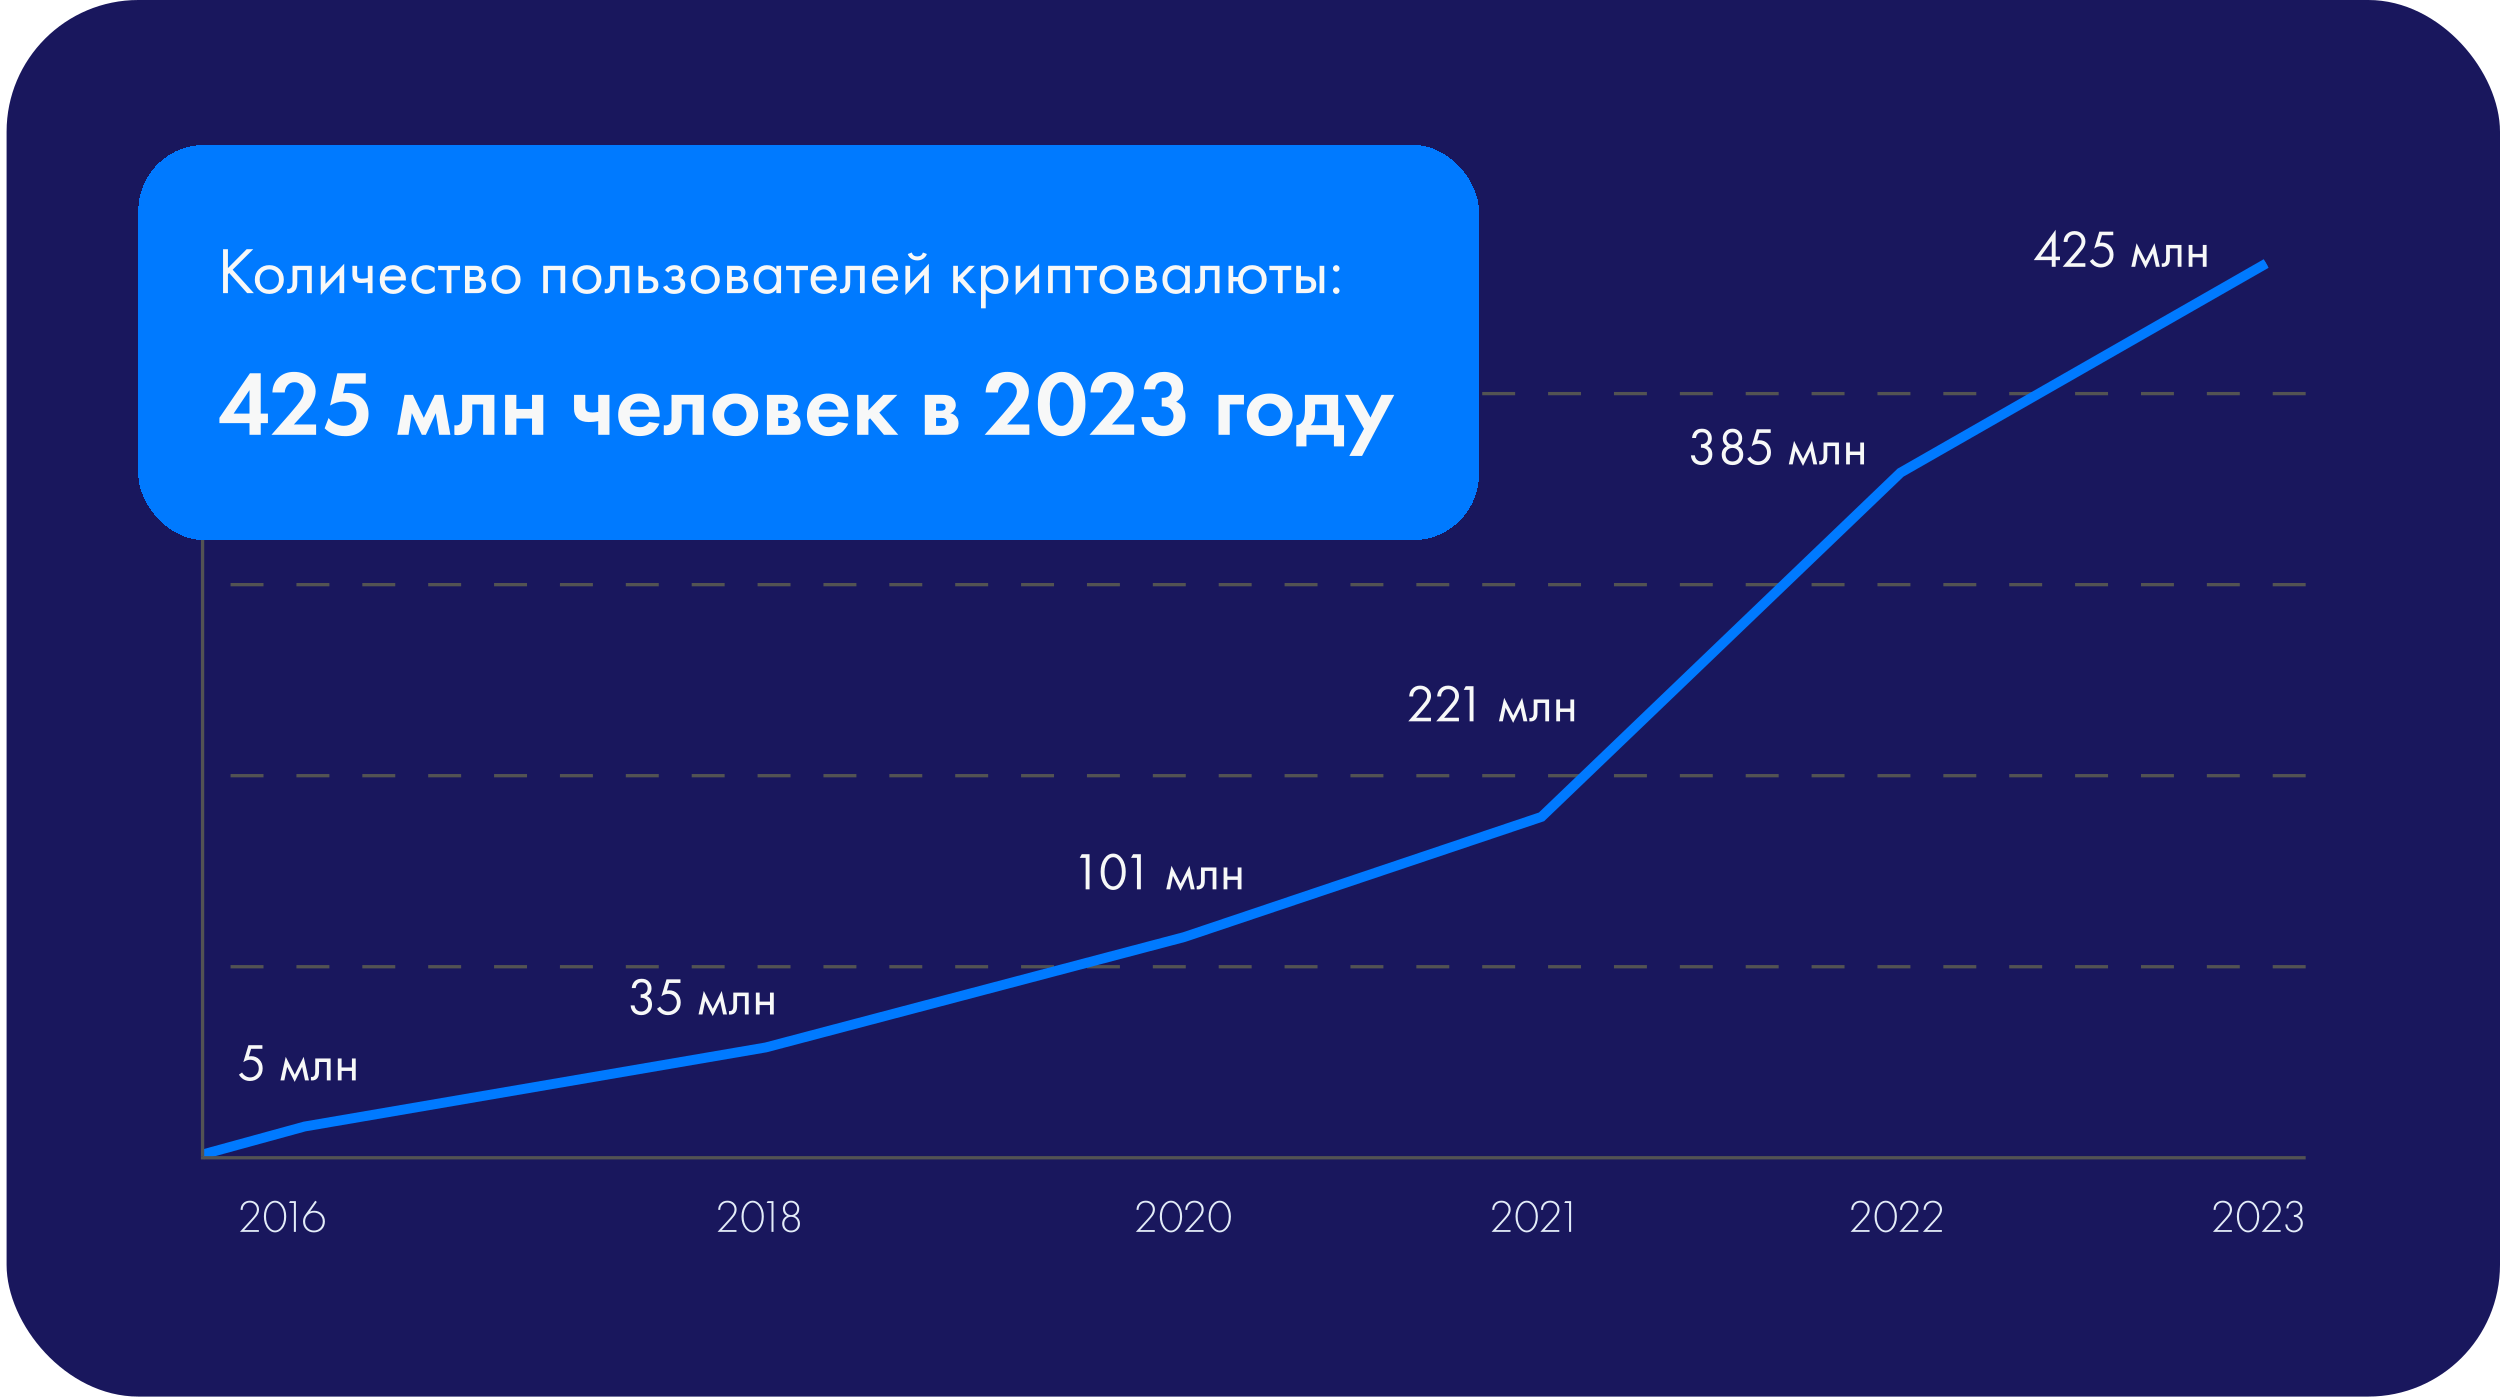 <svg width="759" height="424" viewBox="0 0 759 424" fill="none" xmlns="http://www.w3.org/2000/svg">
<rect x="2" width="757" height="424" rx="40" fill="#19175D"/>
<path d="M78.594 374H72.84L76.424 370.052C76.919 369.492 77.259 369.072 77.446 368.792C77.81 368.232 77.992 367.7 77.992 367.196C77.992 366.599 77.787 366.099 77.376 365.698C76.975 365.297 76.457 365.096 75.822 365.096C75.15 365.096 74.613 365.325 74.212 365.782C73.848 366.183 73.666 366.692 73.666 367.308H73.05C73.05 366.515 73.297 365.861 73.792 365.348C74.315 364.807 75.005 364.536 75.864 364.536C76.667 364.536 77.329 364.793 77.852 365.306C78.375 365.81 78.636 366.44 78.636 367.196C78.636 367.859 78.412 368.498 77.964 369.114C77.749 369.413 77.474 369.749 77.138 370.122L74.142 373.44H78.594V374ZM81.308 365.67C81.933 364.914 82.666 364.536 83.506 364.536C84.346 364.536 85.079 364.914 85.704 365.67C86.497 366.613 86.894 367.835 86.894 369.338C86.894 370.841 86.497 372.063 85.704 373.006C85.06 373.771 84.327 374.154 83.506 374.154C82.685 374.154 81.952 373.771 81.308 373.006C80.515 372.063 80.118 370.841 80.118 369.338C80.118 367.835 80.515 366.613 81.308 365.67ZM81.77 372.642C82.283 373.277 82.862 373.594 83.506 373.594C84.15 373.594 84.729 373.277 85.242 372.642C85.914 371.811 86.25 370.71 86.25 369.338C86.25 367.966 85.914 366.865 85.242 366.034C84.738 365.409 84.159 365.096 83.506 365.096C82.853 365.096 82.274 365.409 81.77 366.034C81.098 366.865 80.762 367.966 80.762 369.338C80.762 370.71 81.098 371.811 81.77 372.642ZM89.22 374V365.222H87.764L88.044 364.662H89.836V374H89.22ZM95.71 364.536L96.186 364.9L94.114 367.84C94.515 367.672 94.94 367.588 95.388 367.588C96.321 367.588 97.096 367.896 97.712 368.512C98.328 369.128 98.636 369.907 98.636 370.85C98.636 371.793 98.323 372.581 97.698 373.216C97.073 373.841 96.275 374.154 95.304 374.154C94.352 374.154 93.563 373.846 92.938 373.23C92.313 372.605 92 371.807 92 370.836C92 370.155 92.201 369.52 92.602 368.932L95.71 364.536ZM93.4 372.824C93.913 373.337 94.553 373.594 95.318 373.594C96.083 373.594 96.718 373.333 97.222 372.81C97.735 372.287 97.992 371.639 97.992 370.864C97.992 370.071 97.74 369.422 97.236 368.918C96.732 368.405 96.093 368.148 95.318 368.148C94.543 368.148 93.904 368.405 93.4 368.918C92.896 369.431 92.644 370.08 92.644 370.864C92.644 371.648 92.896 372.301 93.4 372.824Z" fill="#E3ECF8"/>
<path d="M223.594 374H217.84L221.424 370.052C221.919 369.492 222.259 369.072 222.446 368.792C222.81 368.232 222.992 367.7 222.992 367.196C222.992 366.599 222.787 366.099 222.376 365.698C221.975 365.297 221.457 365.096 220.822 365.096C220.15 365.096 219.613 365.325 219.212 365.782C218.848 366.183 218.666 366.692 218.666 367.308H218.05C218.05 366.515 218.297 365.861 218.792 365.348C219.315 364.807 220.005 364.536 220.864 364.536C221.667 364.536 222.329 364.793 222.852 365.306C223.375 365.81 223.636 366.44 223.636 367.196C223.636 367.859 223.412 368.498 222.964 369.114C222.749 369.413 222.474 369.749 222.138 370.122L219.142 373.44H223.594V374ZM226.308 365.67C226.933 364.914 227.666 364.536 228.506 364.536C229.346 364.536 230.079 364.914 230.704 365.67C231.497 366.613 231.894 367.835 231.894 369.338C231.894 370.841 231.497 372.063 230.704 373.006C230.06 373.771 229.327 374.154 228.506 374.154C227.685 374.154 226.952 373.771 226.308 373.006C225.515 372.063 225.118 370.841 225.118 369.338C225.118 367.835 225.515 366.613 226.308 365.67ZM226.77 372.642C227.283 373.277 227.862 373.594 228.506 373.594C229.15 373.594 229.729 373.277 230.242 372.642C230.914 371.811 231.25 370.71 231.25 369.338C231.25 367.966 230.914 366.865 230.242 366.034C229.738 365.409 229.159 365.096 228.506 365.096C227.853 365.096 227.274 365.409 226.77 366.034C226.098 366.865 225.762 367.966 225.762 369.338C225.762 370.71 226.098 371.811 226.77 372.642ZM234.22 374V365.222H232.764L233.044 364.662H234.836V374H234.22ZM241.344 369.156C241.829 369.343 242.203 369.651 242.464 370.08C242.735 370.509 242.87 370.99 242.87 371.522C242.87 372.315 242.609 372.955 242.086 373.44C241.563 373.916 240.924 374.154 240.168 374.154C239.412 374.154 238.773 373.916 238.25 373.44C237.727 372.955 237.466 372.315 237.466 371.522C237.466 370.99 237.597 370.509 237.858 370.08C238.129 369.651 238.507 369.343 238.992 369.156C238.124 368.699 237.69 367.98 237.69 367C237.69 366.3 237.928 365.717 238.404 365.25C238.88 364.774 239.468 364.536 240.168 364.536C240.868 364.536 241.456 364.774 241.932 365.25C242.408 365.717 242.646 366.3 242.646 367C242.646 367.98 242.212 368.699 241.344 369.156ZM238.866 368.358C239.23 368.713 239.664 368.89 240.168 368.89C240.672 368.89 241.101 368.713 241.456 368.358C241.82 367.994 242.002 367.541 242.002 367C242.002 366.449 241.825 365.997 241.47 365.642C241.115 365.278 240.681 365.096 240.168 365.096C239.655 365.096 239.221 365.278 238.866 365.642C238.511 365.997 238.334 366.449 238.334 367C238.334 367.541 238.511 367.994 238.866 368.358ZM238.67 373.006C239.053 373.398 239.552 373.594 240.168 373.594C240.784 373.594 241.279 373.398 241.652 373.006C242.035 372.605 242.226 372.11 242.226 371.522C242.226 370.906 242.035 370.402 241.652 370.01C241.269 369.618 240.775 369.422 240.168 369.422C239.561 369.422 239.067 369.618 238.684 370.01C238.301 370.402 238.11 370.906 238.11 371.522C238.11 372.11 238.297 372.605 238.67 373.006Z" fill="#E3ECF8"/>
<path d="M350.594 374H344.84L348.424 370.052C348.919 369.492 349.259 369.072 349.446 368.792C349.81 368.232 349.992 367.7 349.992 367.196C349.992 366.599 349.787 366.099 349.376 365.698C348.975 365.297 348.457 365.096 347.822 365.096C347.15 365.096 346.613 365.325 346.212 365.782C345.848 366.183 345.666 366.692 345.666 367.308H345.05C345.05 366.515 345.297 365.861 345.792 365.348C346.315 364.807 347.005 364.536 347.864 364.536C348.667 364.536 349.329 364.793 349.852 365.306C350.375 365.81 350.636 366.44 350.636 367.196C350.636 367.859 350.412 368.498 349.964 369.114C349.749 369.413 349.474 369.749 349.138 370.122L346.142 373.44H350.594V374ZM353.308 365.67C353.933 364.914 354.666 364.536 355.506 364.536C356.346 364.536 357.079 364.914 357.704 365.67C358.497 366.613 358.894 367.835 358.894 369.338C358.894 370.841 358.497 372.063 357.704 373.006C357.06 373.771 356.327 374.154 355.506 374.154C354.685 374.154 353.952 373.771 353.308 373.006C352.515 372.063 352.118 370.841 352.118 369.338C352.118 367.835 352.515 366.613 353.308 365.67ZM353.77 372.642C354.283 373.277 354.862 373.594 355.506 373.594C356.15 373.594 356.729 373.277 357.242 372.642C357.914 371.811 358.25 370.71 358.25 369.338C358.25 367.966 357.914 366.865 357.242 366.034C356.738 365.409 356.159 365.096 355.506 365.096C354.853 365.096 354.274 365.409 353.77 366.034C353.098 366.865 352.762 367.966 352.762 369.338C352.762 370.71 353.098 371.811 353.77 372.642ZM365.401 374H359.647L363.231 370.052C363.725 369.492 364.066 369.072 364.253 368.792C364.617 368.232 364.799 367.7 364.799 367.196C364.799 366.599 364.593 366.099 364.183 365.698C363.781 365.297 363.263 365.096 362.629 365.096C361.957 365.096 361.42 365.325 361.019 365.782C360.655 366.183 360.473 366.692 360.473 367.308H359.857C359.857 366.515 360.104 365.861 360.599 365.348C361.121 364.807 361.812 364.536 362.671 364.536C363.473 364.536 364.136 364.793 364.659 365.306C365.181 365.81 365.443 366.44 365.443 367.196C365.443 367.859 365.219 368.498 364.771 369.114C364.556 369.413 364.281 369.749 363.945 370.122L360.949 373.44H365.401V374ZM368.115 365.67C368.74 364.914 369.473 364.536 370.313 364.536C371.153 364.536 371.885 364.914 372.511 365.67C373.304 366.613 373.701 367.835 373.701 369.338C373.701 370.841 373.304 372.063 372.511 373.006C371.867 373.771 371.134 374.154 370.313 374.154C369.491 374.154 368.759 373.771 368.115 373.006C367.321 372.063 366.925 370.841 366.925 369.338C366.925 367.835 367.321 366.613 368.115 365.67ZM368.577 372.642C369.09 373.277 369.669 373.594 370.313 373.594C370.957 373.594 371.535 373.277 372.049 372.642C372.721 371.811 373.057 370.71 373.057 369.338C373.057 367.966 372.721 366.865 372.049 366.034C371.545 365.409 370.966 365.096 370.313 365.096C369.659 365.096 369.081 365.409 368.577 366.034C367.905 366.865 367.569 367.966 367.569 369.338C367.569 370.71 367.905 371.811 368.577 372.642Z" fill="#E3ECF8"/>
<path d="M458.594 374H452.84L456.424 370.052C456.919 369.492 457.259 369.072 457.446 368.792C457.81 368.232 457.992 367.7 457.992 367.196C457.992 366.599 457.787 366.099 457.376 365.698C456.975 365.297 456.457 365.096 455.822 365.096C455.15 365.096 454.613 365.325 454.212 365.782C453.848 366.183 453.666 366.692 453.666 367.308H453.05C453.05 366.515 453.297 365.861 453.792 365.348C454.315 364.807 455.005 364.536 455.864 364.536C456.667 364.536 457.329 364.793 457.852 365.306C458.375 365.81 458.636 366.44 458.636 367.196C458.636 367.859 458.412 368.498 457.964 369.114C457.749 369.413 457.474 369.749 457.138 370.122L454.142 373.44H458.594V374ZM461.308 365.67C461.933 364.914 462.666 364.536 463.506 364.536C464.346 364.536 465.079 364.914 465.704 365.67C466.497 366.613 466.894 367.835 466.894 369.338C466.894 370.841 466.497 372.063 465.704 373.006C465.06 373.771 464.327 374.154 463.506 374.154C462.685 374.154 461.952 373.771 461.308 373.006C460.515 372.063 460.118 370.841 460.118 369.338C460.118 367.835 460.515 366.613 461.308 365.67ZM461.77 372.642C462.283 373.277 462.862 373.594 463.506 373.594C464.15 373.594 464.729 373.277 465.242 372.642C465.914 371.811 466.25 370.71 466.25 369.338C466.25 367.966 465.914 366.865 465.242 366.034C464.738 365.409 464.159 365.096 463.506 365.096C462.853 365.096 462.274 365.409 461.77 366.034C461.098 366.865 460.762 367.966 460.762 369.338C460.762 370.71 461.098 371.811 461.77 372.642ZM473.401 374H467.647L471.231 370.052C471.725 369.492 472.066 369.072 472.253 368.792C472.617 368.232 472.799 367.7 472.799 367.196C472.799 366.599 472.593 366.099 472.183 365.698C471.781 365.297 471.263 365.096 470.629 365.096C469.957 365.096 469.42 365.325 469.019 365.782C468.655 366.183 468.473 366.692 468.473 367.308H467.857C467.857 366.515 468.104 365.861 468.599 365.348C469.121 364.807 469.812 364.536 470.671 364.536C471.473 364.536 472.136 364.793 472.659 365.306C473.181 365.81 473.443 366.44 473.443 367.196C473.443 367.859 473.219 368.498 472.771 369.114C472.556 369.413 472.281 369.749 471.945 370.122L468.949 373.44H473.401V374ZM476.371 374V365.222H474.915L475.195 364.662H476.987V374H476.371Z" fill="#E3ECF8"/>
<path d="M677.594 374H671.84L675.424 370.052C675.919 369.492 676.259 369.072 676.446 368.792C676.81 368.232 676.992 367.7 676.992 367.196C676.992 366.599 676.787 366.099 676.376 365.698C675.975 365.297 675.457 365.096 674.822 365.096C674.15 365.096 673.613 365.325 673.212 365.782C672.848 366.183 672.666 366.692 672.666 367.308H672.05C672.05 366.515 672.297 365.861 672.792 365.348C673.315 364.807 674.005 364.536 674.864 364.536C675.667 364.536 676.329 364.793 676.852 365.306C677.375 365.81 677.636 366.44 677.636 367.196C677.636 367.859 677.412 368.498 676.964 369.114C676.749 369.413 676.474 369.749 676.138 370.122L673.142 373.44H677.594V374ZM680.308 365.67C680.933 364.914 681.666 364.536 682.506 364.536C683.346 364.536 684.079 364.914 684.704 365.67C685.497 366.613 685.894 367.835 685.894 369.338C685.894 370.841 685.497 372.063 684.704 373.006C684.06 373.771 683.327 374.154 682.506 374.154C681.685 374.154 680.952 373.771 680.308 373.006C679.515 372.063 679.118 370.841 679.118 369.338C679.118 367.835 679.515 366.613 680.308 365.67ZM680.77 372.642C681.283 373.277 681.862 373.594 682.506 373.594C683.15 373.594 683.729 373.277 684.242 372.642C684.914 371.811 685.25 370.71 685.25 369.338C685.25 367.966 684.914 366.865 684.242 366.034C683.738 365.409 683.159 365.096 682.506 365.096C681.853 365.096 681.274 365.409 680.77 366.034C680.098 366.865 679.762 367.966 679.762 369.338C679.762 370.71 680.098 371.811 680.77 372.642ZM692.401 374H686.647L690.231 370.052C690.725 369.492 691.066 369.072 691.253 368.792C691.617 368.232 691.799 367.7 691.799 367.196C691.799 366.599 691.593 366.099 691.183 365.698C690.781 365.297 690.263 365.096 689.629 365.096C688.957 365.096 688.42 365.325 688.019 365.782C687.655 366.183 687.473 366.692 687.473 367.308H686.857C686.857 366.515 687.104 365.861 687.599 365.348C688.121 364.807 688.812 364.536 689.671 364.536C690.473 364.536 691.136 364.793 691.659 365.306C692.181 365.81 692.443 366.44 692.443 367.196C692.443 367.859 692.219 368.498 691.771 369.114C691.556 369.413 691.281 369.749 690.945 370.122L687.949 373.44H692.401V374ZM693.816 371.732H694.432C694.451 372.096 694.553 372.427 694.74 372.726C694.917 372.978 695.16 373.188 695.468 373.356C695.776 373.515 696.084 373.594 696.392 373.594C696.961 373.594 697.451 373.379 697.862 372.95C698.282 372.521 698.492 372.012 698.492 371.424C698.492 370.659 698.198 370.089 697.61 369.716C697.321 369.529 696.924 369.436 696.42 369.436V368.876C696.924 368.876 697.344 368.731 697.68 368.442C698.137 368.059 698.366 367.551 698.366 366.916C698.366 366.393 698.207 365.959 697.89 365.614C697.573 365.269 697.134 365.096 696.574 365.096C695.995 365.096 695.547 365.278 695.23 365.642C694.931 365.969 694.773 366.384 694.754 366.888H694.166C694.175 366.225 694.404 365.665 694.852 365.208C695.291 364.76 695.865 364.536 696.574 364.536C697.321 364.536 697.913 364.76 698.352 365.208C698.791 365.656 699.01 366.211 699.01 366.874C699.01 367.341 698.893 367.784 698.66 368.204C698.427 368.615 698.053 368.923 697.54 369.128C698.035 369.287 698.422 369.571 698.702 369.982C698.991 370.393 699.136 370.869 699.136 371.41C699.136 372.185 698.87 372.838 698.338 373.37C697.806 373.893 697.157 374.154 696.392 374.154C695.953 374.154 695.529 374.047 695.118 373.832C694.707 373.617 694.385 373.319 694.152 372.936C693.928 372.572 693.816 372.171 693.816 371.732Z" fill="#E3ECF8"/>
<path d="M567.594 374H561.84L565.424 370.052C565.919 369.492 566.259 369.072 566.446 368.792C566.81 368.232 566.992 367.7 566.992 367.196C566.992 366.599 566.787 366.099 566.376 365.698C565.975 365.297 565.457 365.096 564.822 365.096C564.15 365.096 563.613 365.325 563.212 365.782C562.848 366.183 562.666 366.692 562.666 367.308H562.05C562.05 366.515 562.297 365.861 562.792 365.348C563.315 364.807 564.005 364.536 564.864 364.536C565.667 364.536 566.329 364.793 566.852 365.306C567.375 365.81 567.636 366.44 567.636 367.196C567.636 367.859 567.412 368.498 566.964 369.114C566.749 369.413 566.474 369.749 566.138 370.122L563.142 373.44H567.594V374ZM570.308 365.67C570.933 364.914 571.666 364.536 572.506 364.536C573.346 364.536 574.079 364.914 574.704 365.67C575.497 366.613 575.894 367.835 575.894 369.338C575.894 370.841 575.497 372.063 574.704 373.006C574.06 373.771 573.327 374.154 572.506 374.154C571.685 374.154 570.952 373.771 570.308 373.006C569.515 372.063 569.118 370.841 569.118 369.338C569.118 367.835 569.515 366.613 570.308 365.67ZM570.77 372.642C571.283 373.277 571.862 373.594 572.506 373.594C573.15 373.594 573.729 373.277 574.242 372.642C574.914 371.811 575.25 370.71 575.25 369.338C575.25 367.966 574.914 366.865 574.242 366.034C573.738 365.409 573.159 365.096 572.506 365.096C571.853 365.096 571.274 365.409 570.77 366.034C570.098 366.865 569.762 367.966 569.762 369.338C569.762 370.71 570.098 371.811 570.77 372.642ZM582.401 374H576.647L580.231 370.052C580.725 369.492 581.066 369.072 581.253 368.792C581.617 368.232 581.799 367.7 581.799 367.196C581.799 366.599 581.593 366.099 581.183 365.698C580.781 365.297 580.263 365.096 579.629 365.096C578.957 365.096 578.42 365.325 578.019 365.782C577.655 366.183 577.473 366.692 577.473 367.308H576.857C576.857 366.515 577.104 365.861 577.599 365.348C578.121 364.807 578.812 364.536 579.671 364.536C580.473 364.536 581.136 364.793 581.659 365.306C582.181 365.81 582.443 366.44 582.443 367.196C582.443 367.859 582.219 368.498 581.771 369.114C581.556 369.413 581.281 369.749 580.945 370.122L577.949 373.44H582.401V374ZM589.551 374H583.797L587.381 370.052C587.876 369.492 588.216 369.072 588.403 368.792C588.767 368.232 588.949 367.7 588.949 367.196C588.949 366.599 588.744 366.099 588.333 365.698C587.932 365.297 587.414 365.096 586.779 365.096C586.107 365.096 585.57 365.325 585.169 365.782C584.805 366.183 584.623 366.692 584.623 367.308H584.007C584.007 366.515 584.254 365.861 584.749 365.348C585.272 364.807 585.962 364.536 586.821 364.536C587.624 364.536 588.286 364.793 588.809 365.306C589.332 365.81 589.593 366.44 589.593 367.196C589.593 367.859 589.369 368.498 588.921 369.114C588.706 369.413 588.431 369.749 588.095 370.122L585.099 373.44H589.551V374Z" fill="#E3ECF8"/>
<line x1="700" y1="235.5" x2="62" y2="235.5" stroke="#535353" stroke-dasharray="10 10"/>
<line x1="700" y1="119.5" x2="62" y2="119.5" stroke="#535353" stroke-dasharray="10 10"/>
<line x1="700" y1="177.5" x2="62" y2="177.5" stroke="#535353" stroke-dasharray="10 10"/>
<line x1="700" y1="293.5" x2="62" y2="293.5" stroke="#535353" stroke-dasharray="10 10"/>
<path d="M79.664 317.328V318.416H76.24L75.552 320.72C75.733 320.677 75.957 320.656 76.224 320.656C77.28 320.656 78.128 321.008 78.768 321.712C79.419 322.416 79.744 323.296 79.744 324.352C79.744 325.504 79.365 326.432 78.608 327.136C77.861 327.84 76.944 328.192 75.856 328.192C74.939 328.192 74.144 327.915 73.472 327.36C73.088 327.029 72.779 326.667 72.544 326.272L73.488 325.6C73.648 325.92 73.888 326.208 74.208 326.464C74.731 326.891 75.307 327.104 75.936 327.104C76.683 327.104 77.307 326.837 77.808 326.304C78.309 325.771 78.56 325.125 78.56 324.368C78.56 323.6 78.309 322.971 77.808 322.48C77.317 321.989 76.693 321.744 75.936 321.744C75.264 321.744 74.576 321.989 73.872 322.48L75.424 317.328H79.664ZM85.148 328L86.748 320.848L89.5 326.256L92.188 320.848L93.788 328H92.604L91.724 323.888L89.468 328.464L87.18 323.888L86.332 328H85.148ZM100.378 321.36V328H99.226V322.416H96.858V325.408C96.858 326.272 96.687 326.912 96.346 327.328C95.962 327.797 95.428 328.032 94.746 328.032C94.66 328.032 94.543 328.021 94.394 328V326.944C94.5 326.965 94.586 326.976 94.65 326.976C95.023 326.976 95.3 326.832 95.482 326.544C95.631 326.309 95.706 325.931 95.706 325.408V321.36H100.378ZM102.557 328V321.36H103.709V324.08H106.845V321.36H107.997V328H106.845V325.136H103.709V328H102.557Z" fill="#F7F8F8"/>
<path d="M192.998 299.968H191.814C191.846 299.403 192.011 298.88 192.31 298.4C192.843 297.568 193.67 297.152 194.79 297.152C195.739 297.152 196.475 297.435 196.998 298C197.531 298.565 197.798 299.243 197.798 300.032C197.798 301.152 197.339 301.941 196.422 302.4C196.56 302.453 196.694 302.528 196.822 302.624C196.96 302.709 197.126 302.848 197.318 303.04C197.51 303.232 197.664 303.499 197.782 303.84C197.899 304.171 197.958 304.549 197.958 304.976C197.958 305.947 197.643 306.725 197.014 307.312C196.395 307.899 195.616 308.192 194.678 308.192C194.048 308.192 193.462 308.048 192.918 307.76C192.374 307.461 191.968 306.992 191.702 306.352C191.563 306.011 191.483 305.637 191.462 305.232H192.646C192.699 305.669 192.827 306.027 193.03 306.304C193.392 306.837 193.942 307.104 194.678 307.104C195.264 307.104 195.76 306.896 196.166 306.48C196.571 306.053 196.774 305.541 196.774 304.944C196.774 304.069 196.422 303.472 195.718 303.152C195.366 302.981 194.96 302.907 194.502 302.928V301.872C194.96 301.904 195.366 301.829 195.718 301.648C196.315 301.339 196.614 300.811 196.614 300.064C196.614 299.541 196.464 299.109 196.166 298.768C195.867 298.416 195.408 298.24 194.79 298.24C194.192 298.24 193.734 298.443 193.414 298.848C193.168 299.168 193.03 299.541 192.998 299.968ZM206.586 297.328V298.416H203.162L202.474 300.72C202.655 300.677 202.879 300.656 203.146 300.656C204.202 300.656 205.05 301.008 205.69 301.712C206.341 302.416 206.666 303.296 206.666 304.352C206.666 305.504 206.287 306.432 205.53 307.136C204.783 307.84 203.866 308.192 202.778 308.192C201.861 308.192 201.066 307.915 200.394 307.36C200.01 307.029 199.701 306.667 199.466 306.272L200.41 305.6C200.57 305.92 200.81 306.208 201.13 306.464C201.653 306.891 202.229 307.104 202.858 307.104C203.605 307.104 204.229 306.837 204.73 306.304C205.231 305.771 205.482 305.125 205.482 304.368C205.482 303.6 205.231 302.971 204.73 302.48C204.239 301.989 203.615 301.744 202.858 301.744C202.186 301.744 201.498 301.989 200.794 302.48L202.346 297.328H206.586ZM212.07 308L213.67 300.848L216.422 306.256L219.11 300.848L220.71 308H219.526L218.646 303.888L216.39 308.464L214.102 303.888L213.254 308H212.07ZM227.3 301.36V308H226.148V302.416H223.78V305.408C223.78 306.272 223.609 306.912 223.268 307.328C222.884 307.797 222.35 308.032 221.668 308.032C221.582 308.032 221.465 308.021 221.316 308V306.944C221.422 306.965 221.508 306.976 221.572 306.976C221.945 306.976 222.222 306.832 222.404 306.544C222.553 306.309 222.628 305.931 222.628 305.408V301.36H227.3ZM229.479 308V301.36H230.631V304.08H233.767V301.36H234.919V308H233.767V305.136H230.631V308H229.479Z" fill="#F7F8F8"/>
<path d="M434.446 219H427.55L431.438 214.504C432.099 213.725 432.515 213.208 432.686 212.952C433.081 212.387 433.278 211.843 433.278 211.32C433.278 210.712 433.081 210.216 432.686 209.832C432.291 209.437 431.779 209.24 431.15 209.24C430.382 209.24 429.79 209.555 429.374 210.184C429.15 210.525 429.033 210.947 429.022 211.448H427.838C427.881 210.541 428.147 209.805 428.638 209.24C429.278 208.515 430.121 208.152 431.166 208.152C432.115 208.152 432.899 208.456 433.518 209.064C434.147 209.661 434.462 210.419 434.462 211.336C434.462 212.051 434.179 212.813 433.614 213.624C433.326 214.019 432.841 214.611 432.158 215.4L429.934 217.912H434.446V219ZM442.93 219H436.034L439.922 214.504C440.584 213.725 441 213.208 441.17 212.952C441.565 212.387 441.762 211.843 441.762 211.32C441.762 210.712 441.565 210.216 441.17 209.832C440.776 209.437 440.264 209.24 439.634 209.24C438.866 209.24 438.274 209.555 437.858 210.184C437.634 210.525 437.517 210.947 437.506 211.448H436.322C436.365 210.541 436.632 209.805 437.122 209.24C437.762 208.515 438.605 208.152 439.65 208.152C440.6 208.152 441.384 208.456 442.002 209.064C442.632 209.661 442.946 210.419 442.946 211.336C442.946 212.051 442.664 212.813 442.098 213.624C441.81 214.019 441.325 214.611 440.642 215.4L438.418 217.912H442.93V219ZM446.178 219V209.448H444.386L445.01 208.328H447.362V219H446.178ZM455.07 219L456.67 211.848L459.422 217.256L462.11 211.848L463.71 219H462.526L461.646 214.888L459.39 219.464L457.102 214.888L456.254 219H455.07ZM470.3 212.36V219H469.148V213.416H466.78V216.408C466.78 217.272 466.609 217.912 466.268 218.328C465.884 218.797 465.35 219.032 464.668 219.032C464.582 219.032 464.465 219.021 464.316 219V217.944C464.422 217.965 464.508 217.976 464.572 217.976C464.945 217.976 465.222 217.832 465.404 217.544C465.553 217.309 465.628 216.931 465.628 216.408V212.36H470.3ZM472.479 219V212.36H473.631V215.08H476.767V212.36H477.919V219H476.767V216.136H473.631V219H472.479Z" fill="#F7F8F8"/>
<path d="M329.6 270V260.448H327.808L328.432 259.328H330.784V270H329.6ZM340.702 268.592C339.966 269.659 339.054 270.192 337.966 270.192C336.878 270.192 335.966 269.659 335.23 268.592C334.515 267.557 334.158 266.251 334.158 264.672C334.158 263.093 334.515 261.787 335.23 260.752C335.966 259.685 336.878 259.152 337.966 259.152C339.054 259.152 339.966 259.685 340.702 260.752C341.417 261.787 341.774 263.093 341.774 264.672C341.774 266.251 341.417 267.557 340.702 268.592ZM339.806 261.424C339.315 260.635 338.702 260.24 337.966 260.24C337.23 260.24 336.617 260.635 336.126 261.424C335.603 262.256 335.342 263.339 335.342 264.672C335.342 266.005 335.603 267.088 336.126 267.92C336.617 268.709 337.23 269.104 337.966 269.104C338.702 269.104 339.315 268.709 339.806 267.92C340.329 267.088 340.59 266.005 340.59 264.672C340.59 263.339 340.329 262.256 339.806 261.424ZM345.178 270V260.448H343.386L344.01 259.328H346.362V270H345.178ZM354.07 270L355.67 262.848L358.422 268.256L361.11 262.848L362.71 270H361.526L360.646 265.888L358.39 270.464L356.102 265.888L355.254 270H354.07ZM369.3 263.36V270H368.148V264.416H365.78V267.408C365.78 268.272 365.609 268.912 365.268 269.328C364.884 269.797 364.35 270.032 363.668 270.032C363.582 270.032 363.465 270.021 363.316 270V268.944C363.422 268.965 363.508 268.976 363.572 268.976C363.945 268.976 364.222 268.832 364.404 268.544C364.553 268.309 364.628 267.931 364.628 267.408V263.36H369.3ZM371.479 270V263.36H372.631V266.08H375.767V263.36H376.919V270H375.767V267.136H372.631V270H371.479Z" fill="#F7F8F8"/>
<path d="M514.904 132.968H513.72C513.752 132.403 513.917 131.88 514.216 131.4C514.749 130.568 515.576 130.152 516.696 130.152C517.645 130.152 518.381 130.435 518.904 131C519.437 131.565 519.704 132.243 519.704 133.032C519.704 134.152 519.245 134.941 518.328 135.4C518.466 135.453 518.6 135.528 518.728 135.624C518.866 135.709 519.032 135.848 519.224 136.04C519.416 136.232 519.57 136.499 519.688 136.84C519.805 137.171 519.864 137.549 519.864 137.976C519.864 138.947 519.549 139.725 518.92 140.312C518.301 140.899 517.522 141.192 516.584 141.192C515.954 141.192 515.368 141.048 514.824 140.76C514.28 140.461 513.874 139.992 513.608 139.352C513.469 139.011 513.389 138.637 513.368 138.232H514.552C514.605 138.669 514.733 139.027 514.936 139.304C515.298 139.837 515.848 140.104 516.584 140.104C517.17 140.104 517.666 139.896 518.072 139.48C518.477 139.053 518.68 138.541 518.68 137.944C518.68 137.069 518.328 136.472 517.624 136.152C517.272 135.981 516.866 135.907 516.408 135.928V134.872C516.866 134.904 517.272 134.829 517.624 134.648C518.221 134.339 518.52 133.811 518.52 133.064C518.52 132.541 518.37 132.109 518.072 131.768C517.773 131.416 517.314 131.24 516.696 131.24C516.098 131.24 515.64 131.443 515.32 131.848C515.074 132.168 514.936 132.541 514.904 132.968ZM527.63 135.448C528.707 135.928 529.246 136.797 529.246 138.056C529.246 138.941 528.958 139.688 528.382 140.296C527.816 140.893 527.016 141.192 525.982 141.192C524.947 141.192 524.142 140.893 523.566 140.296C523 139.688 522.718 138.941 522.718 138.056C522.718 136.797 523.256 135.928 524.334 135.448C523.47 134.947 523.038 134.168 523.038 133.112C523.038 132.301 523.299 131.608 523.822 131.032C524.344 130.445 525.064 130.152 525.982 130.152C526.899 130.152 527.619 130.445 528.142 131.032C528.664 131.608 528.926 132.301 528.926 133.112C528.926 134.168 528.494 134.947 527.63 135.448ZM524.67 134.44C525.022 134.792 525.459 134.968 525.982 134.968C526.504 134.968 526.936 134.792 527.278 134.44C527.63 134.088 527.806 133.651 527.806 133.128C527.806 132.563 527.624 132.109 527.262 131.768C526.91 131.416 526.483 131.24 525.982 131.24C525.48 131.24 525.048 131.416 524.686 131.768C524.334 132.109 524.158 132.563 524.158 133.128C524.158 133.651 524.328 134.088 524.67 134.44ZM524.478 139.528C524.862 139.912 525.363 140.104 525.982 140.104C526.6 140.104 527.102 139.912 527.486 139.528C527.87 139.133 528.062 138.632 528.062 138.024C528.062 137.427 527.864 136.941 527.47 136.568C527.086 136.184 526.59 135.992 525.982 135.992C525.374 135.992 524.872 136.184 524.478 136.568C524.094 136.941 523.902 137.427 523.902 138.024C523.902 138.632 524.094 139.133 524.478 139.528ZM537.586 130.328V131.416H534.162L533.474 133.72C533.655 133.677 533.879 133.656 534.146 133.656C535.202 133.656 536.05 134.008 536.69 134.712C537.341 135.416 537.666 136.296 537.666 137.352C537.666 138.504 537.287 139.432 536.53 140.136C535.783 140.84 534.866 141.192 533.778 141.192C532.861 141.192 532.066 140.915 531.394 140.36C531.01 140.029 530.701 139.667 530.466 139.272L531.41 138.6C531.57 138.92 531.81 139.208 532.13 139.464C532.653 139.891 533.229 140.104 533.858 140.104C534.605 140.104 535.229 139.837 535.73 139.304C536.231 138.771 536.482 138.125 536.482 137.368C536.482 136.6 536.231 135.971 535.73 135.48C535.239 134.989 534.615 134.744 533.858 134.744C533.186 134.744 532.498 134.989 531.794 135.48L533.346 130.328H537.586ZM543.07 141L544.67 133.848L547.422 139.256L550.11 133.848L551.71 141H550.526L549.646 136.888L547.39 141.464L545.102 136.888L544.254 141H543.07ZM558.3 134.36V141H557.148V135.416H554.78V138.408C554.78 139.272 554.609 139.912 554.268 140.328C553.884 140.797 553.35 141.032 552.668 141.032C552.582 141.032 552.465 141.021 552.316 141V139.944C552.422 139.965 552.508 139.976 552.572 139.976C552.945 139.976 553.222 139.832 553.404 139.544C553.553 139.309 553.628 138.931 553.628 138.408V134.36H558.3ZM560.479 141V134.36H561.631V137.08H564.767V134.36H565.919V141H564.767V138.136H561.631V141H560.479Z" fill="#F7F8F8"/>
<path d="M624.101 69.736V77.896H625.413V78.984H624.101V81H622.917V78.984H617.445L624.101 69.736ZM619.541 77.896H622.917V73.176L619.541 77.896ZM633.118 81H626.222L630.11 76.504C630.771 75.725 631.187 75.208 631.358 74.952C631.753 74.387 631.95 73.843 631.95 73.32C631.95 72.712 631.753 72.216 631.358 71.832C630.963 71.437 630.451 71.24 629.822 71.24C629.054 71.24 628.462 71.555 628.046 72.184C627.822 72.525 627.705 72.947 627.694 73.448H626.51C626.553 72.541 626.819 71.805 627.31 71.24C627.95 70.515 628.793 70.152 629.838 70.152C630.787 70.152 631.571 70.456 632.19 71.064C632.819 71.661 633.134 72.419 633.134 73.336C633.134 74.051 632.851 74.813 632.286 75.624C631.998 76.019 631.513 76.611 630.83 77.4L628.606 79.912H633.118V81ZM641.586 70.328V71.416H638.162L637.474 73.72C637.655 73.677 637.879 73.656 638.146 73.656C639.202 73.656 640.05 74.008 640.69 74.712C641.341 75.416 641.666 76.296 641.666 77.352C641.666 78.504 641.287 79.432 640.53 80.136C639.783 80.84 638.866 81.192 637.778 81.192C636.861 81.192 636.066 80.915 635.394 80.36C635.01 80.029 634.701 79.667 634.466 79.272L635.41 78.6C635.57 78.92 635.81 79.208 636.13 79.464C636.653 79.891 637.229 80.104 637.858 80.104C638.605 80.104 639.229 79.837 639.73 79.304C640.231 78.771 640.482 78.125 640.482 77.368C640.482 76.6 640.231 75.971 639.73 75.48C639.239 74.989 638.615 74.744 637.858 74.744C637.186 74.744 636.498 74.989 635.794 75.48L637.346 70.328H641.586ZM647.07 81L648.67 73.848L651.422 79.256L654.11 73.848L655.71 81H654.526L653.646 76.888L651.39 81.464L649.102 76.888L648.254 81H647.07ZM662.3 74.36V81H661.148V75.416H658.78V78.408C658.78 79.272 658.609 79.912 658.268 80.328C657.884 80.797 657.35 81.032 656.668 81.032C656.582 81.032 656.465 81.021 656.316 81V79.944C656.422 79.965 656.508 79.976 656.572 79.976C656.945 79.976 657.222 79.832 657.404 79.544C657.553 79.309 657.628 78.931 657.628 78.408V74.36H662.3ZM664.479 81V74.36H665.631V77.08H668.767V74.36H669.919V81H668.767V78.136L665.631 78.136V81H664.479Z" fill="#F7F8F8"/>
<g filter="url(#filter0_f_395_16828)">
<path d="M61.5 350.5L92.5 342L232.5 318L359.5 284.5L468 248L577 143.5L688 80" stroke="#327BDE" stroke-width="2"/>
</g>
<path d="M61.5 350.5L92.5 342L232.5 318L359.5 284.5L468 248L577 143.5L688 80" stroke="#007AFF" stroke-width="3"/>
<line x1="61.5" y1="79" x2="61.5" y2="351" stroke="#535353"/>
<line x1="700" y1="351.5" x2="61" y2="351.5" stroke="#535353"/>
<g filter="url(#filter1_d_395_16828)">
<rect x="42" y="40" width="407" height="120" rx="20" fill="#007AFF" shape-rendering="crispEdges"/>
<path d="M69.2 71.66V77.38L74.88 71.66H76.88L70.64 77.88L77.08 85H75.04L69.58 78.88L69.2 79.26V85H67.72V71.66H69.2ZM84.907 84C84.081 84.827 83.034 85.24 81.767 85.24C80.501 85.24 79.447 84.827 78.607 84C77.781 83.173 77.367 82.133 77.367 80.88C77.367 79.613 77.781 78.567 78.607 77.74C79.447 76.913 80.501 76.5 81.767 76.5C83.034 76.5 84.081 76.913 84.907 77.74C85.747 78.567 86.167 79.613 86.167 80.88C86.167 82.133 85.747 83.173 84.907 84ZM83.827 78.6C83.267 78.053 82.581 77.78 81.767 77.78C80.954 77.78 80.261 78.06 79.687 78.62C79.127 79.167 78.847 79.92 78.847 80.88C78.847 81.84 79.134 82.593 79.707 83.14C80.281 83.687 80.967 83.96 81.767 83.96C82.567 83.96 83.254 83.687 83.827 83.14C84.401 82.593 84.687 81.84 84.687 80.88C84.687 79.907 84.401 79.147 83.827 78.6ZM94.656 76.7V85H93.216V78.02H90.256V81.76C90.256 82.84 90.042 83.64 89.616 84.16C89.136 84.747 88.469 85.04 87.616 85.04C87.509 85.04 87.362 85.027 87.176 85V83.68C87.309 83.707 87.416 83.72 87.496 83.72C87.962 83.72 88.309 83.54 88.536 83.18C88.722 82.887 88.816 82.413 88.816 81.76V76.7H94.656ZM97.379 76.7H98.82V82.18L104.5 76.06V85H103.06V79.46L97.379 85.58V76.7ZM111.663 85V81.74C110.877 81.86 110.223 81.92 109.703 81.92C108.797 81.92 108.123 81.72 107.683 81.32C107.217 80.907 106.983 80.227 106.983 79.28V76.7H108.423V79.08C108.423 79.533 108.483 79.86 108.603 80.06C108.79 80.42 109.21 80.6 109.863 80.6C110.45 80.6 111.05 80.54 111.663 80.42V76.7L113.103 76.7V85H111.663ZM121.977 82.22L123.177 82.88C122.897 83.413 122.557 83.86 122.157 84.22C121.397 84.9 120.477 85.24 119.397 85.24C118.277 85.24 117.31 84.88 116.497 84.16C115.697 83.427 115.297 82.34 115.297 80.9C115.297 79.633 115.657 78.587 116.377 77.76C117.11 76.92 118.09 76.5 119.317 76.5C120.704 76.5 121.75 77.007 122.457 78.02C123.017 78.82 123.277 79.86 123.237 81.14H116.777C116.79 81.98 117.05 82.66 117.557 83.18C118.064 83.7 118.684 83.96 119.417 83.96C120.07 83.96 120.637 83.76 121.117 83.36C121.49 83.04 121.777 82.66 121.977 82.22ZM116.877 79.94H121.757C121.637 79.287 121.35 78.767 120.897 78.38C120.457 77.98 119.93 77.78 119.317 77.78C118.717 77.78 118.184 77.987 117.717 78.4C117.264 78.8 116.984 79.313 116.877 79.94ZM131.946 77.3V79.02C131.293 78.193 130.426 77.78 129.346 77.78C128.533 77.78 127.839 78.06 127.266 78.62C126.693 79.167 126.406 79.92 126.406 80.88C126.406 81.84 126.693 82.593 127.266 83.14C127.839 83.687 128.526 83.96 129.326 83.96C130.393 83.96 131.286 83.527 132.006 82.66V84.38C131.219 84.953 130.339 85.24 129.366 85.24C128.073 85.24 127.006 84.833 126.166 84.02C125.339 83.193 124.926 82.153 124.926 80.9C124.926 79.633 125.346 78.587 126.186 77.76C127.026 76.92 128.086 76.5 129.366 76.5C130.326 76.5 131.186 76.767 131.946 77.3ZM139.655 78.02H137.055V85H135.615V78.02H133.015V76.7H139.655V78.02ZM141.169 76.7H144.309C145.069 76.7 145.649 76.86 146.049 77.18C146.529 77.567 146.769 78.087 146.769 78.74C146.769 79.46 146.469 80.013 145.869 80.4C146.282 80.507 146.629 80.693 146.909 80.96C147.349 81.387 147.569 81.92 147.569 82.56C147.569 83.36 147.282 83.987 146.709 84.44C146.215 84.813 145.562 85 144.749 85H141.169V76.7ZM142.609 80.08H144.129C144.515 80.08 144.822 80 145.049 79.84C145.315 79.64 145.449 79.353 145.449 78.98C145.449 78.647 145.315 78.38 145.049 78.18C144.849 78.047 144.462 77.98 143.889 77.98H142.609V80.08ZM142.609 83.72H144.389C145.002 83.72 145.435 83.627 145.689 83.44C146.009 83.2 146.169 82.893 146.169 82.52C146.169 82.12 146.029 81.807 145.749 81.58C145.495 81.38 145.062 81.28 144.449 81.28H142.609V83.72ZM156.782 84C155.956 84.827 154.909 85.24 153.642 85.24C152.376 85.24 151.322 84.827 150.482 84C149.656 83.173 149.242 82.133 149.242 80.88C149.242 79.613 149.656 78.567 150.482 77.74C151.322 76.913 152.376 76.5 153.642 76.5C154.909 76.5 155.956 76.913 156.782 77.74C157.622 78.567 158.042 79.613 158.042 80.88C158.042 82.133 157.622 83.173 156.782 84ZM155.702 78.6C155.142 78.053 154.456 77.78 153.642 77.78C152.829 77.78 152.136 78.06 151.562 78.62C151.002 79.167 150.722 79.92 150.722 80.88C150.722 81.84 151.009 82.593 151.582 83.14C152.156 83.687 152.842 83.96 153.642 83.96C154.442 83.96 155.129 83.687 155.702 83.14C156.276 82.593 156.562 81.84 156.562 80.88C156.562 79.907 156.276 79.147 155.702 78.6ZM164.919 76.7H171.599V85H170.159V78.02H166.359V85H164.919V76.7ZM181.333 84C180.506 84.827 179.46 85.24 178.193 85.24C176.926 85.24 175.873 84.827 175.033 84C174.206 83.173 173.793 82.133 173.793 80.88C173.793 79.613 174.206 78.567 175.033 77.74C175.873 76.913 176.926 76.5 178.193 76.5C179.46 76.5 180.506 76.913 181.333 77.74C182.173 78.567 182.593 79.613 182.593 80.88C182.593 82.133 182.173 83.173 181.333 84ZM180.253 78.6C179.693 78.053 179.006 77.78 178.193 77.78C177.38 77.78 176.686 78.06 176.113 78.62C175.553 79.167 175.273 79.92 175.273 80.88C175.273 81.84 175.56 82.593 176.133 83.14C176.706 83.687 177.393 83.96 178.193 83.96C178.993 83.96 179.68 83.687 180.253 83.14C180.826 82.593 181.113 81.84 181.113 80.88C181.113 79.907 180.826 79.147 180.253 78.6ZM191.081 76.7V85H189.641V78.02H186.681V81.76C186.681 82.84 186.468 83.64 186.041 84.16C185.561 84.747 184.895 85.04 184.041 85.04C183.935 85.04 183.788 85.027 183.601 85V83.68C183.735 83.707 183.841 83.72 183.921 83.72C184.388 83.72 184.735 83.54 184.961 83.18C185.148 82.887 185.241 82.413 185.241 81.76V76.7H191.081ZM193.805 85V76.7H195.245V79.88L196.725 79.88C197.872 79.88 198.712 80.153 199.245 80.7C199.672 81.127 199.885 81.707 199.885 82.44C199.885 83.213 199.639 83.833 199.145 84.3C198.652 84.767 197.839 85 196.705 85H193.805ZM195.245 83.72H196.585C197.185 83.72 197.612 83.647 197.865 83.5C198.225 83.26 198.405 82.907 198.405 82.44C198.405 81.96 198.232 81.613 197.885 81.4C197.645 81.24 197.219 81.16 196.605 81.16H195.245V83.72ZM202.893 78.82L201.893 78C202.213 77.533 202.566 77.187 202.953 76.96C203.473 76.653 204.08 76.5 204.773 76.5C205.613 76.5 206.266 76.693 206.733 77.08C207.213 77.493 207.453 78.02 207.453 78.66C207.453 79.433 207.14 80.013 206.513 80.4C206.913 80.493 207.233 80.673 207.473 80.94C207.86 81.353 208.053 81.86 208.053 82.46C208.053 83.353 207.693 84.067 206.973 84.6C206.386 85.027 205.6 85.24 204.613 85.24C203.733 85.24 202.993 85.007 202.393 84.54C201.94 84.207 201.573 83.733 201.293 83.12L202.533 82.6C202.68 82.973 202.926 83.287 203.273 83.54C203.646 83.82 204.1 83.96 204.633 83.96C205.26 83.96 205.726 83.853 206.033 83.64C206.42 83.387 206.613 83 206.613 82.48C206.613 82.053 206.446 81.733 206.113 81.52C205.833 81.333 205.38 81.24 204.753 81.24H203.913V79.92H204.613C205.12 79.92 205.48 79.847 205.693 79.7C205.986 79.513 206.133 79.26 206.133 78.94C206.133 78.567 206.013 78.28 205.773 78.08C205.546 77.88 205.193 77.78 204.713 77.78C204.3 77.78 203.92 77.887 203.573 78.1C203.28 78.287 203.053 78.527 202.893 78.82ZM217.271 84C216.444 84.827 215.397 85.24 214.131 85.24C212.864 85.24 211.811 84.827 210.971 84C210.144 83.173 209.731 82.133 209.731 80.88C209.731 79.613 210.144 78.567 210.971 77.74C211.811 76.913 212.864 76.5 214.131 76.5C215.397 76.5 216.444 76.913 217.271 77.74C218.111 78.567 218.531 79.613 218.531 80.88C218.531 82.133 218.111 83.173 217.271 84ZM216.191 78.6C215.631 78.053 214.944 77.78 214.131 77.78C213.317 77.78 212.624 78.06 212.051 78.62C211.491 79.167 211.211 79.92 211.211 80.88C211.211 81.84 211.497 82.593 212.071 83.14C212.644 83.687 213.331 83.96 214.131 83.96C214.931 83.96 215.617 83.687 216.191 83.14C216.764 82.593 217.051 81.84 217.051 80.88C217.051 79.907 216.764 79.147 216.191 78.6ZM220.739 76.7H223.879C224.639 76.7 225.219 76.86 225.619 77.18C226.099 77.567 226.339 78.087 226.339 78.74C226.339 79.46 226.039 80.013 225.439 80.4C225.852 80.507 226.199 80.693 226.479 80.96C226.919 81.387 227.139 81.92 227.139 82.56C227.139 83.36 226.852 83.987 226.279 84.44C225.786 84.813 225.132 85 224.319 85H220.739V76.7ZM222.179 80.08H223.699C224.086 80.08 224.392 80 224.619 79.84C224.886 79.64 225.019 79.353 225.019 78.98C225.019 78.647 224.886 78.38 224.619 78.18C224.419 78.047 224.032 77.98 223.459 77.98H222.179V80.08ZM222.179 83.72H223.959C224.572 83.72 225.006 83.627 225.259 83.44C225.579 83.2 225.739 82.893 225.739 82.52C225.739 82.12 225.599 81.807 225.319 81.58C225.066 81.38 224.632 81.28 224.019 81.28H222.179V83.72ZM235.693 77.88V76.7H237.133V85H235.693V83.84C234.973 84.773 234.026 85.24 232.853 85.24C231.733 85.24 230.779 84.853 229.993 84.08C229.206 83.307 228.813 82.227 228.813 80.84C228.813 79.48 229.199 78.42 229.973 77.66C230.759 76.887 231.719 76.5 232.853 76.5C234.053 76.5 234.999 76.96 235.693 77.88ZM233.013 77.78C232.253 77.78 231.606 78.053 231.073 78.6C230.553 79.133 230.293 79.88 230.293 80.84C230.293 81.76 230.533 82.513 231.013 83.1C231.506 83.673 232.173 83.96 233.013 83.96C233.853 83.96 234.519 83.66 235.013 83.06C235.519 82.46 235.773 81.727 235.773 80.86C235.773 79.873 235.493 79.113 234.933 78.58C234.373 78.047 233.733 77.78 233.013 77.78ZM245.3 78.02H242.7V85H241.26V78.02H238.66V76.7H245.3V78.02ZM252.778 82.22L253.978 82.88C253.698 83.413 253.358 83.86 252.958 84.22C252.198 84.9 251.278 85.24 250.198 85.24C249.078 85.24 248.111 84.88 247.298 84.16C246.498 83.427 246.098 82.34 246.098 80.9C246.098 79.633 246.458 78.587 247.178 77.76C247.911 76.92 248.891 76.5 250.118 76.5C251.504 76.5 252.551 77.007 253.258 78.02C253.818 78.82 254.078 79.86 254.038 81.14H247.578C247.591 81.98 247.851 82.66 248.358 83.18C248.864 83.7 249.484 83.96 250.218 83.96C250.871 83.96 251.438 83.76 251.918 83.36C252.291 83.04 252.578 82.66 252.778 82.22ZM247.678 79.94H252.558C252.438 79.287 252.151 78.767 251.698 78.38C251.258 77.98 250.731 77.78 250.118 77.78C249.518 77.78 248.984 77.987 248.518 78.4C248.064 78.8 247.784 79.313 247.678 79.94ZM262.527 76.7V85H261.087V78.02H258.127V81.76C258.127 82.84 257.913 83.64 257.487 84.16C257.007 84.747 256.34 85.04 255.487 85.04C255.38 85.04 255.233 85.027 255.047 85V83.68C255.18 83.707 255.287 83.72 255.367 83.72C255.833 83.72 256.18 83.54 256.407 83.18C256.593 82.887 256.687 82.413 256.687 81.76V76.7H262.527ZM271.411 82.22L272.611 82.88C272.331 83.413 271.991 83.86 271.591 84.22C270.831 84.9 269.911 85.24 268.831 85.24C267.711 85.24 266.744 84.88 265.931 84.16C265.131 83.427 264.731 82.34 264.731 80.9C264.731 79.633 265.091 78.587 265.811 77.76C266.544 76.92 267.524 76.5 268.751 76.5C270.137 76.5 271.184 77.007 271.891 78.02C272.451 78.82 272.711 79.86 272.671 81.14H266.211C266.224 81.98 266.484 82.66 266.991 83.18C267.497 83.7 268.117 83.96 268.851 83.96C269.504 83.96 270.071 83.76 270.551 83.36C270.924 83.04 271.211 82.66 271.411 82.22ZM266.311 79.94H271.191C271.071 79.287 270.784 78.767 270.331 78.38C269.891 77.98 269.364 77.78 268.751 77.78C268.151 77.78 267.617 77.987 267.151 78.4C266.697 78.8 266.417 79.313 266.311 79.94ZM274.88 76.7H276.32V82.18L282 76.06V85H280.56V79.46L274.88 85.58V76.7ZM275.6 73.12L276.8 72.66C277.04 73.46 277.606 73.86 278.5 73.86C279.393 73.86 279.96 73.46 280.2 72.66L281.4 73.12C281.186 73.72 280.82 74.193 280.3 74.54C279.793 74.887 279.193 75.06 278.5 75.06C277.806 75.06 277.2 74.887 276.68 74.54C276.173 74.193 275.813 73.72 275.6 73.12ZM289.391 76.7L290.831 76.7V80.1L294.191 76.7H295.951L292.351 80.4L296.391 85H294.511L291.271 81.36L290.831 81.78V85H289.391V76.7ZM299.269 83.84V89.6L297.829 89.6V76.7H299.269V77.86C300.002 76.953 300.949 76.5 302.109 76.5C303.349 76.5 304.329 76.94 305.049 77.82C305.782 78.687 306.149 79.713 306.149 80.9C306.149 82.1 305.789 83.127 305.069 83.98C304.349 84.82 303.382 85.24 302.169 85.24C300.955 85.24 299.989 84.773 299.269 83.84ZM301.969 83.96C302.782 83.96 303.435 83.667 303.929 83.08C304.422 82.48 304.669 81.753 304.669 80.9C304.669 79.94 304.395 79.18 303.849 78.62C303.302 78.06 302.669 77.78 301.949 77.78C301.229 77.78 300.589 78.06 300.029 78.62C299.469 79.18 299.189 79.933 299.189 80.88C299.189 81.747 299.442 82.48 299.949 83.08C300.469 83.667 301.142 83.96 301.969 83.96ZM308.356 76.7H309.796V82.18L315.476 76.06V85H314.036V79.46L308.356 85.58V76.7ZM318.2 76.7H324.88V85H323.44V78.02H319.64V85H318.2V76.7ZM333.034 78.02H330.434V85H328.994V78.02H326.394V76.7H333.034V78.02ZM341.372 84C340.546 84.827 339.499 85.24 338.232 85.24C336.966 85.24 335.912 84.827 335.072 84C334.246 83.173 333.832 82.133 333.832 80.88C333.832 79.613 334.246 78.567 335.072 77.74C335.912 76.913 336.966 76.5 338.232 76.5C339.499 76.5 340.546 76.913 341.372 77.74C342.212 78.567 342.632 79.613 342.632 80.88C342.632 82.133 342.212 83.173 341.372 84ZM340.292 78.6C339.732 78.053 339.046 77.78 338.232 77.78C337.419 77.78 336.726 78.06 336.152 78.62C335.592 79.167 335.312 79.92 335.312 80.88C335.312 81.84 335.599 82.593 336.172 83.14C336.746 83.687 337.432 83.96 338.232 83.96C339.032 83.96 339.719 83.687 340.292 83.14C340.866 82.593 341.152 81.84 341.152 80.88C341.152 79.907 340.866 79.147 340.292 78.6ZM344.84 76.7H347.98C348.74 76.7 349.32 76.86 349.72 77.18C350.2 77.567 350.44 78.087 350.44 78.74C350.44 79.46 350.14 80.013 349.54 80.4C349.954 80.507 350.3 80.693 350.58 80.96C351.02 81.387 351.24 81.92 351.24 82.56C351.24 83.36 350.954 83.987 350.38 84.44C349.887 84.813 349.234 85 348.42 85H344.84V76.7ZM346.28 80.08H347.8C348.187 80.08 348.494 80 348.72 79.84C348.987 79.64 349.12 79.353 349.12 78.98C349.12 78.647 348.987 78.38 348.72 78.18C348.52 78.047 348.134 77.98 347.56 77.98H346.28V80.08ZM346.28 83.72H348.06C348.674 83.72 349.107 83.627 349.36 83.44C349.68 83.2 349.84 82.893 349.84 82.52C349.84 82.12 349.7 81.807 349.42 81.58C349.167 81.38 348.734 81.28 348.12 81.28H346.28V83.72ZM359.794 77.88V76.7H361.234V85H359.794V83.84C359.074 84.773 358.128 85.24 356.954 85.24C355.834 85.24 354.881 84.853 354.094 84.08C353.308 83.307 352.914 82.227 352.914 80.84C352.914 79.48 353.301 78.42 354.074 77.66C354.861 76.887 355.821 76.5 356.954 76.5C358.154 76.5 359.101 76.96 359.794 77.88ZM357.114 77.78C356.354 77.78 355.708 78.053 355.174 78.6C354.654 79.133 354.394 79.88 354.394 80.84C354.394 81.76 354.634 82.513 355.114 83.1C355.608 83.673 356.274 83.96 357.114 83.96C357.954 83.96 358.621 83.66 359.114 83.06C359.621 82.46 359.874 81.727 359.874 80.86C359.874 79.873 359.594 79.113 359.034 78.58C358.474 78.047 357.834 77.78 357.114 77.78ZM370.242 76.7V85L368.802 85V78.02H365.842V81.76C365.842 82.84 365.628 83.64 365.202 84.16C364.722 84.747 364.055 85.04 363.202 85.04C363.095 85.04 362.948 85.027 362.762 85V83.68C362.895 83.707 363.002 83.72 363.082 83.72C363.548 83.72 363.895 83.54 364.122 83.18C364.308 82.887 364.402 82.413 364.402 81.76V76.7H370.242ZM374.405 80.1H375.905C376.039 79.167 376.412 78.38 377.025 77.74C377.812 76.913 378.859 76.5 380.165 76.5C381.445 76.5 382.499 76.913 383.325 77.74C384.152 78.567 384.565 79.613 384.565 80.88C384.565 82.133 384.145 83.173 383.305 84C382.479 84.827 381.432 85.24 380.165 85.24C378.712 85.24 377.572 84.72 376.745 83.68C376.212 83.013 375.905 82.26 375.825 81.42H374.405V85H372.965V76.7H374.405V80.1ZM380.165 77.78C379.365 77.78 378.685 78.06 378.125 78.62C377.579 79.167 377.305 79.92 377.305 80.88C377.305 81.853 377.585 82.613 378.145 83.16C378.705 83.693 379.379 83.96 380.165 83.96C380.965 83.96 381.652 83.687 382.225 83.14C382.799 82.593 383.085 81.84 383.085 80.88C383.085 79.92 382.799 79.167 382.225 78.62C381.665 78.06 380.979 77.78 380.165 77.78ZM392.019 78.02H389.419V85H387.979V78.02H385.379V76.7H392.019V78.02ZM393.532 85V76.7H394.972V79.88H396.452C397.599 79.88 398.439 80.153 398.972 80.7C399.399 81.127 399.612 81.707 399.612 82.44C399.612 83.213 399.365 83.833 398.872 84.3C398.379 84.767 397.565 85 396.432 85H393.532ZM394.972 83.72H396.312C396.912 83.72 397.339 83.647 397.592 83.5C397.952 83.26 398.132 82.907 398.132 82.44C398.132 81.96 397.959 81.613 397.612 81.4C397.372 81.24 396.945 81.16 396.332 81.16H394.972V83.72ZM400.612 85V76.7H402.052V85H400.612ZM404.982 78.2C404.782 78 404.682 77.767 404.682 77.5C404.682 77.233 404.782 77 404.982 76.8C405.182 76.6 405.416 76.5 405.682 76.5C405.949 76.5 406.182 76.6 406.382 76.8C406.582 77 406.682 77.233 406.682 77.5C406.682 77.767 406.582 78 406.382 78.2C406.182 78.4 405.949 78.5 405.682 78.5C405.416 78.5 405.182 78.4 404.982 78.2ZM404.982 84.94C404.782 84.74 404.682 84.507 404.682 84.24C404.682 83.973 404.782 83.74 404.982 83.54C405.182 83.34 405.416 83.24 405.682 83.24C405.949 83.24 406.182 83.34 406.382 83.54C406.582 83.74 406.682 83.973 406.682 84.24C406.682 84.507 406.582 84.74 406.382 84.94C406.182 85.14 405.949 85.24 405.682 85.24C405.416 85.24 405.182 85.14 404.982 84.94Z" fill="#F7F8F8"/>
<path d="M79.16 109.324V121.56H81.344V124.472H79.16V128H75.744V124.472H66.616V122.848L75.884 109.324H79.16ZM70.928 121.56H75.744V114.448L70.928 121.56ZM82.418 128L87.906 121.756C89.698 119.665 90.762 118.368 91.098 117.864C91.826 116.781 92.19 115.783 92.19 114.868C92.19 114.028 91.919 113.347 91.378 112.824C90.855 112.301 90.202 112.04 89.418 112.04C88.522 112.04 87.813 112.348 87.29 112.964C86.767 113.561 86.487 114.289 86.45 115.148H82.698C82.773 113.263 83.417 111.751 84.63 110.612C85.843 109.473 87.383 108.904 89.25 108.904C91.303 108.904 92.909 109.492 94.066 110.668C95.242 111.844 95.83 113.235 95.83 114.84C95.83 115.736 95.625 116.632 95.214 117.528C94.803 118.424 94.411 119.105 94.038 119.572C93.665 120.02 93.133 120.617 92.442 121.364L89.222 124.864H95.97V128H82.418ZM111.044 109.324V112.46H104.828L104.156 115.4C104.641 115.325 105.061 115.288 105.416 115.288C107.413 115.288 109.019 115.913 110.232 117.164C111.333 118.284 111.884 119.777 111.884 121.644C111.884 123.623 111.249 125.247 109.98 126.516C108.711 127.785 107.003 128.42 104.856 128.42C103.232 128.42 101.888 128.159 100.824 127.636C100.021 127.244 99.266 126.712 98.556 126.04L99.76 122.904C100.301 123.632 100.945 124.192 101.692 124.584C102.551 125.051 103.456 125.284 104.408 125.284C105.603 125.284 106.555 124.911 107.264 124.164C107.917 123.473 108.244 122.568 108.244 121.448C108.244 120.384 107.88 119.525 107.152 118.872C106.424 118.237 105.453 117.92 104.24 117.92C102.896 117.92 101.552 118.321 100.208 119.124L102.42 109.324L111.044 109.324ZM120.613 128L122.825 115.876H125.345L128.677 122.848L132.009 115.876H134.529L136.741 128H133.325L132.317 121.42L129.293 128H128.061L125.037 121.42L124.029 128H120.613ZM150.099 115.876V128H146.683V118.788H143.379V123.24C143.379 124.808 142.996 126.003 142.231 126.824C141.465 127.683 140.373 128.112 138.955 128.112C138.581 128.112 138.245 128.075 137.947 128V125.088C138.171 125.125 138.348 125.144 138.479 125.144C139.095 125.144 139.561 124.948 139.879 124.556C140.159 124.22 140.299 123.707 140.299 123.016V115.876H150.099ZM153.347 128V115.876H156.763V120.16H161.523V115.876H164.939V128H161.523V123.072H156.763V128H153.347ZM181.617 128V123.856C180.647 124.043 179.695 124.136 178.761 124.136C177.287 124.136 176.157 123.763 175.373 123.016C174.645 122.325 174.281 121.373 174.281 120.16V115.876H177.697V119.46C177.697 120.076 177.837 120.515 178.117 120.776C178.435 121.075 179.013 121.224 179.853 121.224C180.413 121.224 181.001 121.168 181.617 121.056V115.876H185.033V128H181.617ZM197.056 124.108L200.192 124.612C200.061 124.948 199.884 125.284 199.66 125.62C199.455 125.937 199.128 126.339 198.68 126.824C198.232 127.291 197.625 127.673 196.86 127.972C196.095 128.252 195.217 128.392 194.228 128.392C192.324 128.392 190.775 127.823 189.58 126.684C188.311 125.489 187.676 123.912 187.676 121.952C187.676 120.011 188.292 118.424 189.524 117.192C190.681 116.053 192.203 115.484 194.088 115.484C196.141 115.484 197.719 116.147 198.82 117.472C199.791 118.629 200.276 120.216 200.276 122.232V122.512L191.204 122.512C191.204 123.333 191.4 124.015 191.792 124.556C192.352 125.321 193.164 125.704 194.228 125.704C195.497 125.704 196.44 125.172 197.056 124.108ZM191.316 120.328L197.056 120.328C196.925 119.544 196.58 118.947 196.02 118.536C195.479 118.107 194.863 117.892 194.172 117.892C193.5 117.892 192.884 118.107 192.324 118.536C191.783 118.965 191.447 119.563 191.316 120.328ZM213.673 115.876V128H210.257V118.788H206.953V123.24C206.953 124.808 206.57 126.003 205.805 126.824C205.04 127.683 203.948 128.112 202.529 128.112C202.156 128.112 201.82 128.075 201.521 128V125.088C201.745 125.125 201.922 125.144 202.053 125.144C202.669 125.144 203.136 124.948 203.453 124.556C203.733 124.22 203.873 123.707 203.873 123.016V115.876H213.673ZM218.349 117.192C219.581 116.053 221.214 115.484 223.249 115.484C225.284 115.484 226.917 116.053 228.149 117.192C229.512 118.424 230.193 120.011 230.193 121.952C230.193 123.875 229.512 125.452 228.149 126.684C226.917 127.823 225.284 128.392 223.249 128.392C221.214 128.392 219.581 127.823 218.349 126.684C216.986 125.452 216.305 123.875 216.305 121.952C216.305 120.011 216.986 118.424 218.349 117.192ZM220.813 124.36C221.466 125.032 222.278 125.368 223.249 125.368C224.22 125.368 225.032 125.032 225.685 124.36C226.338 123.688 226.665 122.885 226.665 121.952C226.665 121 226.338 120.188 225.685 119.516C225.032 118.844 224.22 118.508 223.249 118.508C222.278 118.508 221.466 118.844 220.813 119.516C220.16 120.188 219.833 121 219.833 121.952C219.833 122.885 220.16 123.688 220.813 124.36ZM232.835 115.876H238.183C239.471 115.876 240.432 116.119 241.067 116.604C241.851 117.201 242.243 117.995 242.243 118.984C242.243 119.507 242.094 120.001 241.795 120.468C241.515 120.916 241.104 121.252 240.563 121.476C241.16 121.588 241.692 121.849 242.159 122.26C242.775 122.82 243.083 123.576 243.083 124.528C243.083 125.667 242.654 126.563 241.795 127.216C241.086 127.739 240.18 128 239.079 128H232.835V115.876ZM236.251 120.692H237.819C238.174 120.692 238.472 120.617 238.715 120.468C239.014 120.281 239.163 120.001 239.163 119.628C239.163 119.236 239.032 118.947 238.771 118.76C238.584 118.629 238.248 118.564 237.763 118.564H236.251V120.692ZM236.251 125.312H237.847C238.426 125.312 238.846 125.209 239.107 125.004C239.406 124.78 239.555 124.453 239.555 124.024C239.555 123.632 239.406 123.343 239.107 123.156C238.846 122.969 238.454 122.876 237.931 122.876H236.251V125.312ZM254.368 124.108L257.504 124.612C257.374 124.948 257.196 125.284 256.972 125.62C256.767 125.937 256.44 126.339 255.992 126.824C255.544 127.291 254.938 127.673 254.172 127.972C253.407 128.252 252.53 128.392 251.54 128.392C249.636 128.392 248.087 127.823 246.892 126.684C245.623 125.489 244.988 123.912 244.988 121.952C244.988 120.011 245.604 118.424 246.836 117.192C247.994 116.053 249.515 115.484 251.4 115.484C253.454 115.484 255.031 116.147 256.132 117.472C257.103 118.629 257.588 120.216 257.588 122.232V122.512H248.516C248.516 123.333 248.712 124.015 249.104 124.556C249.664 125.321 250.476 125.704 251.54 125.704C252.81 125.704 253.752 125.172 254.368 124.108ZM248.628 120.328H254.368C254.238 119.544 253.892 118.947 253.332 118.536C252.791 118.107 252.175 117.892 251.484 117.892C250.812 117.892 250.196 118.107 249.636 118.536C249.095 118.965 248.759 119.563 248.628 120.328ZM260.233 115.876H263.649V120.58L268.185 115.876H272.441L266.953 121.28L272.721 128H268.353L264.153 122.988L263.649 123.492V128H260.233V115.876ZM280.769 115.876H286.117C287.405 115.876 288.366 116.119 289.001 116.604C289.785 117.201 290.177 117.995 290.177 118.984C290.177 119.507 290.027 120.001 289.729 120.468C289.449 120.916 289.038 121.252 288.497 121.476C289.094 121.588 289.626 121.849 290.093 122.26C290.709 122.82 291.017 123.576 291.017 124.528C291.017 125.667 290.587 126.563 289.729 127.216C289.019 127.739 288.114 128 287.013 128H280.769V115.876ZM284.185 120.692H285.753C286.107 120.692 286.406 120.617 286.649 120.468C286.947 120.281 287.097 120.001 287.097 119.628C287.097 119.236 286.966 118.947 286.705 118.76C286.518 118.629 286.182 118.564 285.697 118.564H284.185V120.692ZM284.185 125.312H285.781C286.359 125.312 286.779 125.209 287.041 125.004C287.339 124.78 287.489 124.453 287.489 124.024C287.489 123.632 287.339 123.343 287.041 123.156C286.779 122.969 286.387 122.876 285.865 122.876H284.185V125.312ZM298.953 128L304.441 121.756C306.233 119.665 307.297 118.368 307.633 117.864C308.361 116.781 308.725 115.783 308.725 114.868C308.725 114.028 308.455 113.347 307.913 112.824C307.391 112.301 306.737 112.04 305.953 112.04C305.057 112.04 304.348 112.348 303.825 112.964C303.303 113.561 303.023 114.289 302.985 115.148H299.233C299.308 113.263 299.952 111.751 301.165 110.612C302.379 109.473 303.919 108.904 305.785 108.904C307.839 108.904 309.444 109.492 310.601 110.668C311.777 111.844 312.365 113.235 312.365 114.84C312.365 115.736 312.16 116.632 311.749 117.528C311.339 118.424 310.947 119.105 310.573 119.572C310.2 120.02 309.668 120.617 308.977 121.364L305.757 124.864H312.505V128H298.953ZM327.411 125.844C326.011 127.561 324.313 128.42 322.315 128.42C320.318 128.42 318.61 127.561 317.191 125.844C315.791 124.108 315.091 121.709 315.091 118.648C315.091 115.605 315.791 113.225 317.191 111.508C318.61 109.772 320.318 108.904 322.315 108.904C324.313 108.904 326.011 109.772 327.411 111.508C328.83 113.225 329.539 115.615 329.539 118.676C329.539 121.719 328.83 124.108 327.411 125.844ZM324.779 113.692C324.051 112.591 323.23 112.04 322.315 112.04C321.401 112.04 320.57 112.591 319.823 113.692C319.095 114.775 318.731 116.427 318.731 118.648C318.731 120.869 319.095 122.531 319.823 123.632C320.551 124.733 321.382 125.284 322.315 125.284C323.249 125.284 324.079 124.733 324.807 123.632C325.535 122.531 325.899 120.869 325.899 118.648C325.899 116.427 325.526 114.775 324.779 113.692ZM330.781 128L336.269 121.756C338.061 119.665 339.125 118.368 339.461 117.864C340.189 116.781 340.553 115.783 340.553 114.868C340.553 114.028 340.283 113.347 339.741 112.824C339.219 112.301 338.565 112.04 337.781 112.04C336.885 112.04 336.176 112.348 335.653 112.964C335.131 113.561 334.851 114.289 334.813 115.148H331.061C331.136 113.263 331.78 111.751 332.993 110.612C334.207 109.473 335.747 108.904 337.613 108.904C339.667 108.904 341.272 109.492 342.429 110.668C343.605 111.844 344.193 113.235 344.193 114.84C344.193 115.736 343.988 116.632 343.577 117.528C343.167 118.424 342.775 119.105 342.401 119.572C342.028 120.02 341.496 120.617 340.805 121.364L337.585 124.864H344.333V128H330.781ZM350.707 114.196H347.291C347.459 112.535 348.103 111.237 349.223 110.304C350.343 109.371 351.725 108.904 353.367 108.904C355.159 108.904 356.578 109.371 357.623 110.304C358.687 111.237 359.219 112.488 359.219 114.056C359.219 115.867 358.501 117.173 357.063 117.976C358.967 118.76 359.919 120.244 359.919 122.428C359.919 124.295 359.285 125.76 358.015 126.824C356.765 127.888 355.178 128.42 353.255 128.42C351.426 128.42 349.886 127.897 348.635 126.852C347.385 125.788 346.685 124.379 346.535 122.624H350.175C350.287 123.427 350.614 124.071 351.155 124.556C351.697 125.041 352.406 125.284 353.283 125.284C354.254 125.284 354.991 124.995 355.495 124.416C356.018 123.819 356.279 123.119 356.279 122.316C356.279 121.532 356.018 120.851 355.495 120.272C354.991 119.693 354.217 119.404 353.171 119.404H352.695V116.772H353.199C354.039 116.772 354.674 116.529 355.103 116.044C355.533 115.54 355.747 114.933 355.747 114.224C355.747 113.477 355.523 112.88 355.075 112.432C354.627 111.984 354.03 111.76 353.283 111.76C352.593 111.76 351.995 111.975 351.491 112.404C351.006 112.833 350.745 113.431 350.707 114.196ZM369.937 128V115.876L377.665 115.876V118.788H373.353V128H369.937ZM380.579 117.192C381.811 116.053 383.445 115.484 385.479 115.484C387.514 115.484 389.147 116.053 390.379 117.192C391.742 118.424 392.423 120.011 392.423 121.952C392.423 123.875 391.742 125.452 390.379 126.684C389.147 127.823 387.514 128.392 385.479 128.392C383.445 128.392 381.811 127.823 380.579 126.684C379.217 125.452 378.535 123.875 378.535 121.952C378.535 120.011 379.217 118.424 380.579 117.192ZM383.043 124.36C383.697 125.032 384.509 125.368 385.479 125.368C386.45 125.368 387.262 125.032 387.915 124.36C388.569 123.688 388.895 122.885 388.895 121.952C388.895 121 388.569 120.188 387.915 119.516C387.262 118.844 386.45 118.508 385.479 118.508C384.509 118.508 383.697 118.844 383.043 119.516C382.39 120.188 382.063 121 382.063 121.952C382.063 122.885 382.39 123.688 383.043 124.36ZM396.185 115.876H406.265V125.088H408.057V131.528H404.977V128H396.633V131.528H393.553V125.088C394.505 125.032 395.224 124.519 395.709 123.548C396.027 122.857 396.185 121.821 396.185 120.44V115.876ZM402.849 125.088V118.788H399.265V121.476C399.265 123.119 398.817 124.323 397.921 125.088H402.849ZM409.661 134.412L414.113 126.18L408.345 115.876H412.321L416.073 122.764L419.433 115.876H423.297L413.525 134.412H409.661Z" fill="#F7F8F8"/>
</g>
<defs>
<filter id="filter0_f_395_16828" x="36.636" y="54.532" width="676.461" height="321.532" filterUnits="userSpaceOnUse" color-interpolation-filters="sRGB">
<feFlood flood-opacity="0" result="BackgroundImageFix"/>
<feBlend mode="normal" in="SourceGraphic" in2="BackgroundImageFix" result="shape"/>
<feGaussianBlur stdDeviation="12.3" result="effect1_foregroundBlur_395_16828"/>
</filter>
<filter id="filter1_d_395_16828" x="0.9" y="2.9" width="489.2" height="202.2" filterUnits="userSpaceOnUse" color-interpolation-filters="sRGB">
<feFlood flood-opacity="0" result="BackgroundImageFix"/>
<feColorMatrix in="SourceAlpha" type="matrix" values="0 0 0 0 0 0 0 0 0 0 0 0 0 0 0 0 0 0 127 0" result="hardAlpha"/>
<feOffset dy="4"/>
<feGaussianBlur stdDeviation="20.55"/>
<feComposite in2="hardAlpha" operator="out"/>
<feColorMatrix type="matrix" values="0 0 0 0 0.698 0 0 0 0 0.698 0 0 0 0 0.698 0 0 0 0.14 0"/>
<feBlend mode="normal" in2="BackgroundImageFix" result="effect1_dropShadow_395_16828"/>
<feBlend mode="normal" in="SourceGraphic" in2="effect1_dropShadow_395_16828" result="shape"/>
</filter>
</defs>
</svg>
